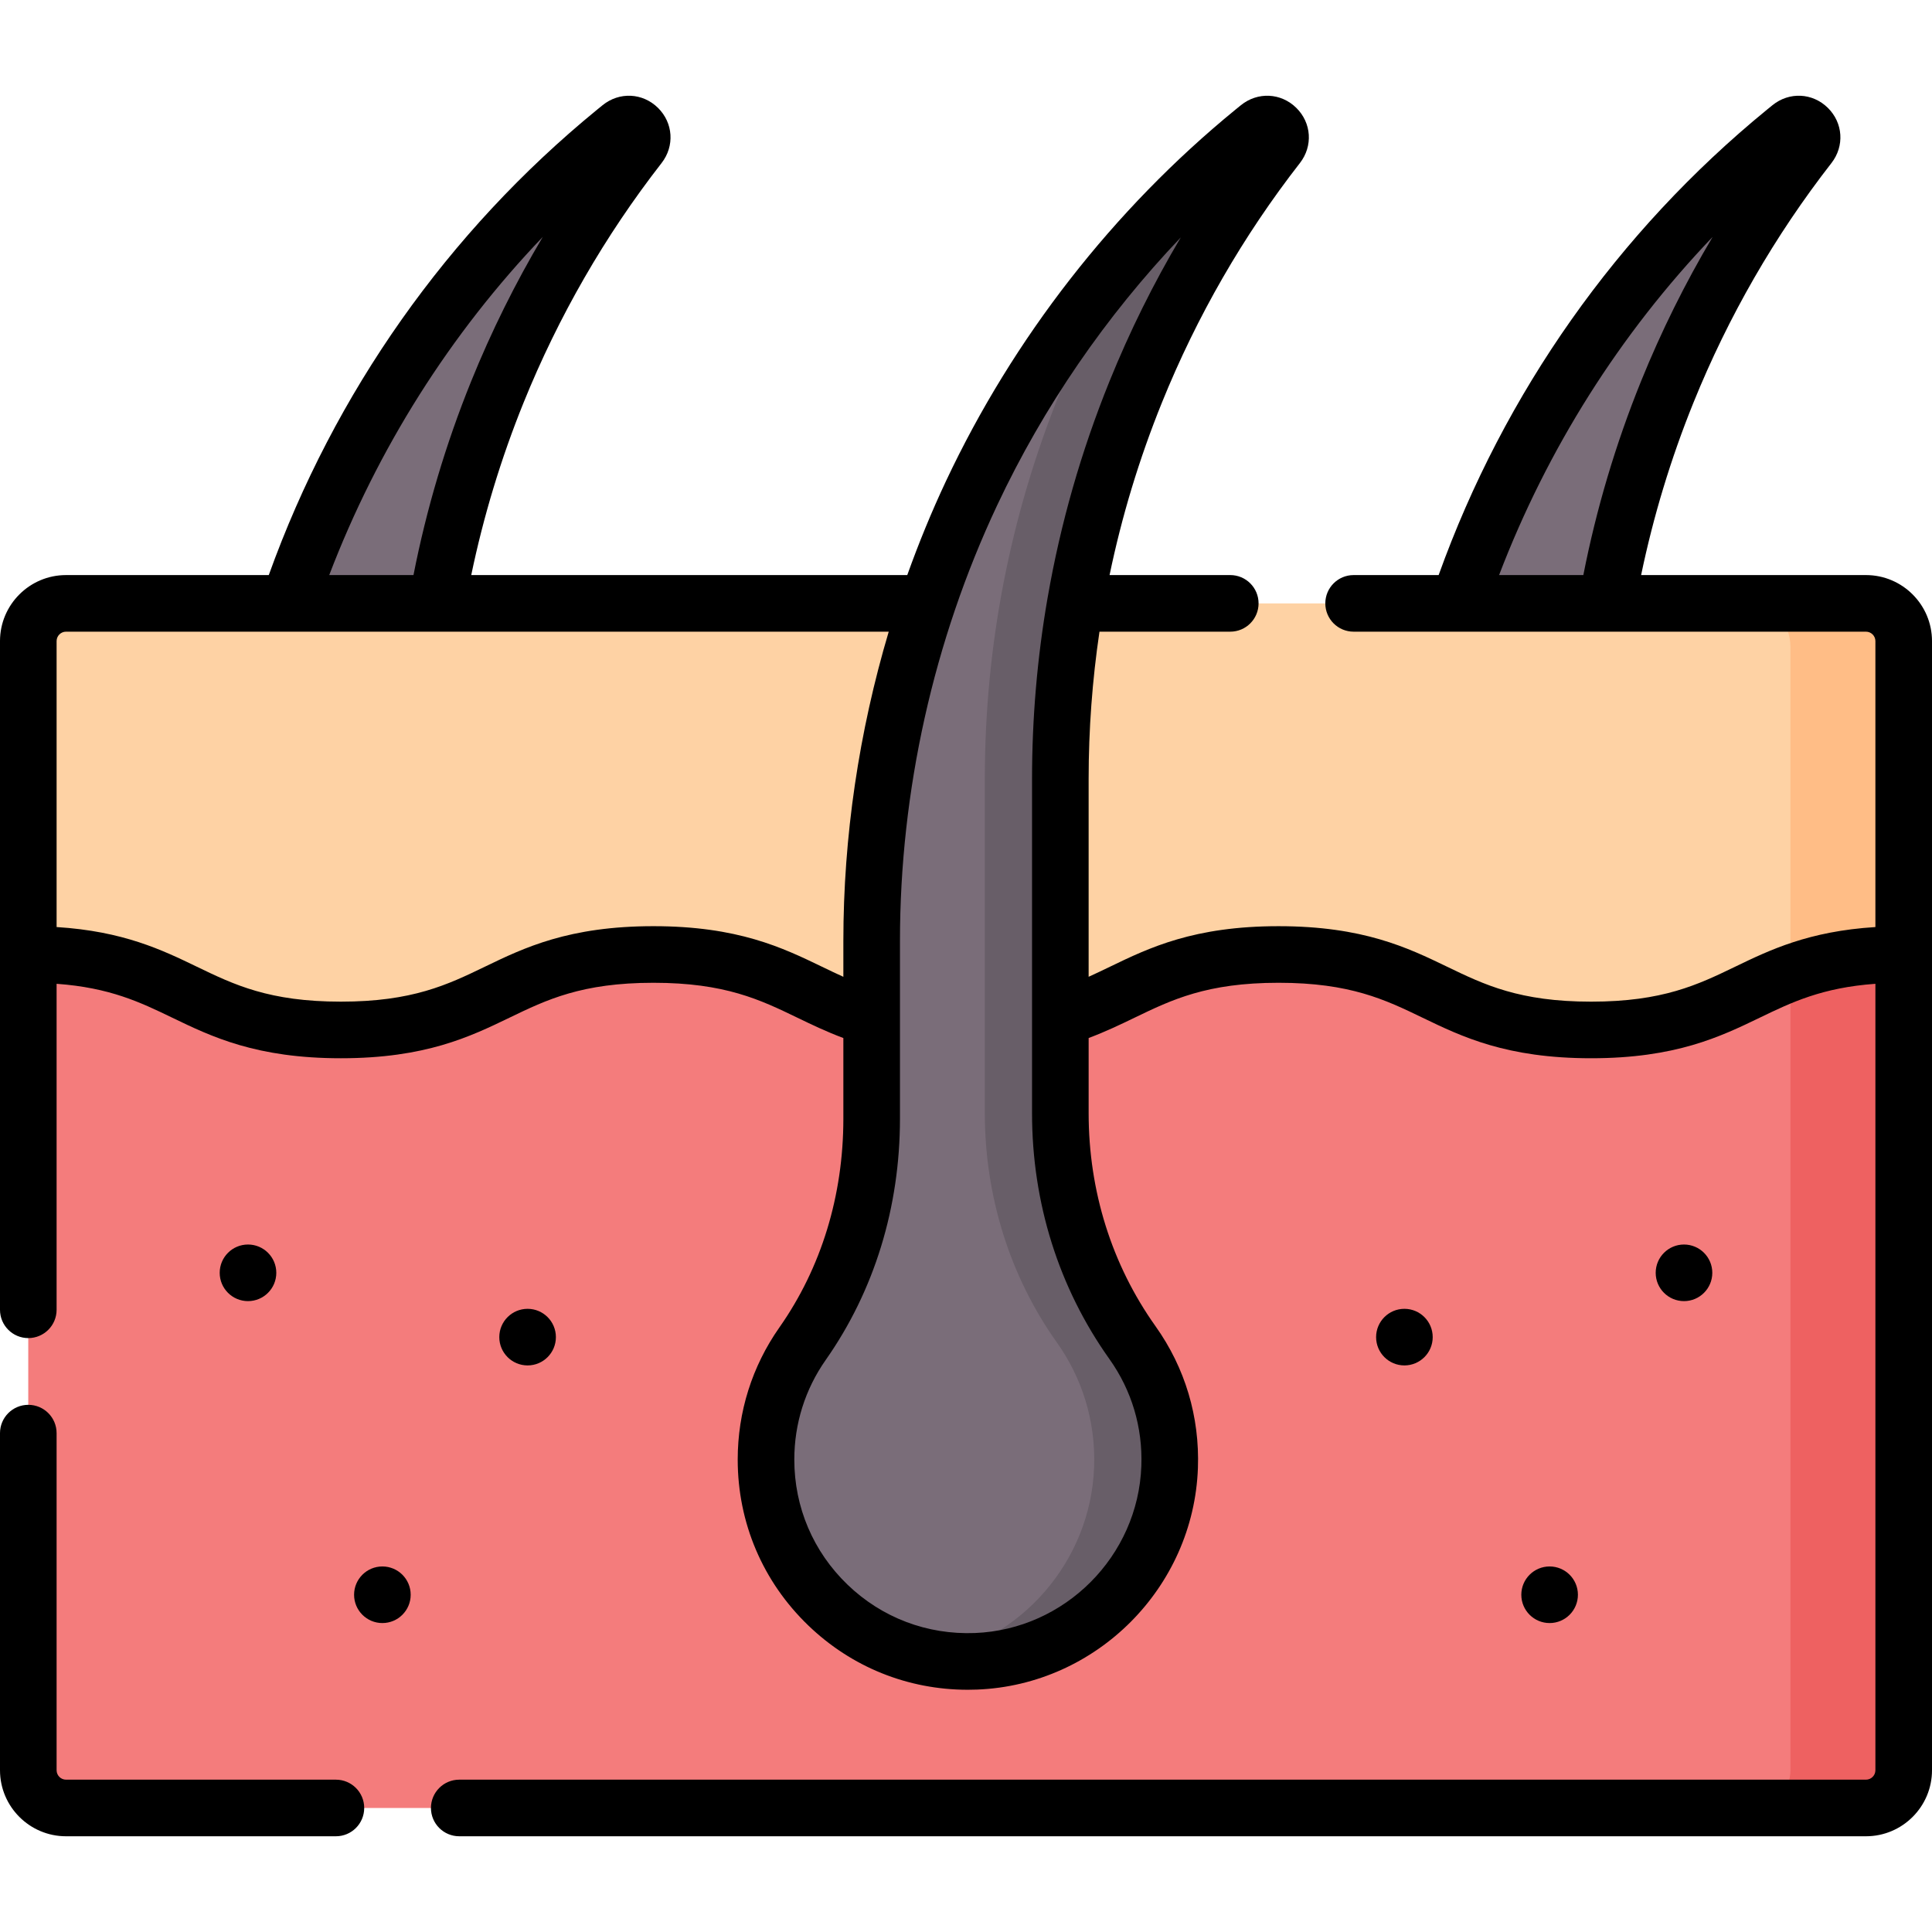 <svg id="Capa_1" enable-background="new 0 0 512 512" height="512" viewBox="0 0 512 512" width="512" xmlns="http://www.w3.org/2000/svg"><g><g><g><path d="m61.829 249.385v141.655c0 13.807 11.193 25 25 25 13.807 0 25-11.193 25-25v-184.592c0-35.319 6.719-69.828 19.97-102.568 9.533-23.553 22.132-45.413 37.599-65.274 2.58-3.313-1.718-7.542-4.984-4.904-.476.385-.957.775-1.443 1.173-64.261 52.559-101.142 131.493-101.142 214.51z" fill="#7a6d79"/><path d="m371.853 249.385v141.655c0 13.807 11.193 25 25 25 13.807 0 25-11.193 25-25v-184.592c0-35.319 6.719-69.828 19.97-102.568 9.533-23.553 22.132-45.413 37.598-65.274 2.58-3.313-1.717-7.542-4.984-4.904-.476.385-.957.775-1.443 1.173-64.26 52.559-101.141 131.493-101.141 214.51z" fill="#7a6d79"/><path d="m494.49 478.131-28.5 1h-448.5c-5.523 0-10-4.477-10-10v-216.177l1-83.053c0-5.523 3.477-9 9-9h477c5.523 0 9 3.477 9 9v83.053 216.178c0 5.522-3.477 8.999-9 8.999z" fill="#f47c7c"/><path d="m503.49 169.903 1 83.05v216.18c0 5.52-4.48 10-10 10h-30c5.52 0 10-4.48 10-10v-299.23c0-5.53-4.48-10-10-10l30 1c5.52 0 9 3.47 9 9z" fill="#ee6161"/><path d="m503.49 169.903v60.2l1 22.85c-5.351 0-10.011-9.666-14.158-9.085-6.238.875-11.317 12.309-15.843 14.011-15.754 5.922-24.82 15.074-52.839 15.074-41.42 0-41.42-20-82.83-20-41.42 0-41.42 20-82.84 20-41.41 0-41.41-20-82.83-20-41.41 0-41.41 20-82.83 20-41.41 0-41.41-20-82.83-20v-83.05c0-5.53 4.48-10 10-10h448.101l28.899 1c5.52 0 9 3.47 9 9z" fill="#fed2a4"/><path d="m279.99 206.445v88.557c0 21.751 6.508 43.092 19.118 60.815 6.576 9.241 10.289 20.661 9.846 32.966-1.001 27.762-22.552 49.39-50.31 50.48-4.167.163-8.233.85-12.148.111-24.773-4.68-43.506-26.434-43.506-52.568 0-11.43 3.582-22.018 9.684-30.708 12.225-17.407 18.316-38.388 18.316-59.658v-47.054c0-67.813 24.607-132.897 68.643-183.11 9.875-11.26 21.727-21.772 33.497-31.4.49-.4.97.21 1.44-.17 3.27-2.64 5.57.59 2.99 3.9-15.47 19.86-28.07 41.72-37.6 65.28-13.25 32.738-19.97 67.238-19.97 102.559z" fill="#7a6d79"/><path d="m280.99 206.443v88.56c0 21.75 6.51 43.09 19.12 60.81 6.57 9.24 10.29 20.66 9.84 32.97-1 27.76-23.55 50.39-51.31 51.48-4.17.16-8.23-.15-12.15-.9 24.05-4.59 42.56-25.49 43.46-50.58.45-12.31-3.27-23.73-9.84-32.97-12.61-17.72-19.12-39.06-19.12-60.81v-88.56c0-35.32 6.72-69.82 19.97-102.56 5.29-13.08 11.53-25.64 18.68-37.62 9.87-11.26 20.72-21.77 32.49-31.39.49-.4.97-.79 1.44-1.17 3.27-2.64 7.57 1.59 4.99 4.9-15.47 19.86-28.07 41.72-37.6 65.28-13.25 32.74-19.97 67.24-19.97 102.56z" fill="#685e68"/><path d="m504.49 169.903v83.05c-13.4 0-22.47 2.09-30 4.93v-86.37c0-6.42-4.48-11.61-10-11.61h30c5.52 0 10 4.47 10 10z" fill="#ffbd86"/></g></g><g><path d="m89.019 471.631h-71.519c-1.378 0-2.5-1.121-2.5-2.5v-89.338c0-4.143-3.358-7.5-7.5-7.5s-7.5 3.357-7.5 7.5v89.338c0 9.649 7.851 17.5 17.5 17.5h71.519c4.142 0 7.5-3.357 7.5-7.5 0-4.142-3.358-7.5-7.5-7.5z"/><path d="m494.5 167.401c1.379 0 2.5 1.121 2.5 2.5v75.778c-17.689 1.109-27.978 6.073-37.179 10.516-9.855 4.759-19.165 9.254-38.158 9.254s-28.302-4.495-38.156-9.254c-10.432-5.037-22.255-10.746-44.681-10.746-22.425 0-34.247 5.709-44.678 10.746-1.898.917-3.756 1.812-5.648 2.665v-52.415c0-13.147.966-26.178 2.871-39.044h34.664c4.142 0 7.5-3.357 7.5-7.5s-3.358-7.5-7.5-7.5h-31.987c3.23-15.545 7.848-30.814 13.874-45.704 9.238-22.838 21.54-44.196 36.563-63.481 3.502-4.494 3.099-10.651-.96-14.641-4.061-3.99-10.225-4.285-14.662-.702l-1.473 1.196c-32.325 26.44-58.85 60.481-76.706 98.446-3.814 8.108-7.217 16.425-10.249 24.886h-115.55c3.233-15.544 7.874-30.882 13.874-45.707 9.242-22.834 21.544-44.191 36.564-63.48 3.501-4.496 3.096-10.654-.962-14.642-4.058-3.987-10.22-4.284-14.655-.703-.487.394-.98.794-1.477 1.2-39.612 32.401-69.609 74.956-87 123.332h-53.729c-9.649 0-17.5 7.85-17.5 17.5v177.206c0 4.143 3.358 7.5 7.5 7.5s7.5-3.357 7.5-7.5v-86.391c14.122 1.02 22.196 4.902 30.654 8.986 10.431 5.037 22.253 10.746 44.677 10.746s34.246-5.709 44.677-10.746c9.855-4.759 19.163-9.254 38.155-9.254s28.3 4.495 38.154 9.254c3.805 1.838 7.713 3.718 12.183 5.389v21.347c0 20.416-5.862 39.555-16.953 55.348-7.228 10.29-11.047 22.398-11.047 35.018 0 16.749 6.65 32.367 18.724 43.977 11.473 11.031 26.391 17.024 42.245 17.024.823 0 1.651-.017 2.479-.049 31.669-1.242 57.37-27.028 58.511-58.703.49-13.575-3.394-26.571-11.229-37.584-11.599-16.303-17.73-35.828-17.73-56.467v-19.916c4.465-1.67 8.369-3.548 12.171-5.384 9.854-4.759 19.163-9.254 38.155-9.254 18.993 0 28.303 4.495 38.158 9.254 10.431 5.037 22.254 10.746 44.679 10.746 22.426 0 34.249-5.709 44.681-10.746 8.458-4.085 16.533-7.966 30.656-8.986v208.415c0 1.379-1.121 2.5-2.5 2.5h-372.795c-4.142 0-7.5 3.358-7.5 7.5 0 4.143 3.358 7.5 7.5 7.5h372.795c9.649 0 17.5-7.851 17.5-17.5v-299.23c0-9.65-7.851-17.5-17.5-17.5h-59.589c3.233-15.545 7.875-30.884 13.874-45.707 9.242-22.835 21.544-44.192 36.564-63.48 3.5-4.496 3.096-10.654-.964-14.642-4.056-3.988-10.217-4.284-14.649-.706-.49.396-.985.798-1.48 1.203-39.614 32.4-69.611 74.956-87.003 123.332h-22.533c-4.143 0-7.5 3.357-7.5 7.5s3.357 7.5 7.5 7.5zm-40.639-104.612c-7.266 12.22-13.611 25.012-18.98 38.277-6.728 16.623-11.849 33.864-15.279 51.334h-22.329c12.808-33.505 32.035-63.931 56.588-89.611zm-310.024 0c-7.266 12.22-13.613 25.014-18.981 38.278-6.729 16.626-11.85 33.867-15.279 51.334h-22.328c12.808-33.506 32.036-63.933 56.588-89.612zm91.685 104.612c-7.9 26.556-12.022 54.315-12.022 81.983v9.481c-1.896-.854-3.758-1.752-5.66-2.67-10.431-5.038-22.253-10.747-44.677-10.747s-34.247 5.709-44.677 10.746c-9.855 4.759-19.163 9.254-38.154 9.254s-28.3-4.495-38.154-9.254c-9.201-4.443-19.489-9.406-37.177-10.516v-75.778c0-1.379 1.122-2.5 2.5-2.5h218.021zm58.486 192.764c5.905 8.299 8.831 18.101 8.461 28.348-.86 23.879-20.235 43.318-44.108 44.255-12.661.488-24.639-4.049-33.74-12.799-9.106-8.756-14.121-20.534-14.121-33.165 0-9.517 2.878-18.645 8.322-26.397 12.873-18.331 19.678-40.451 19.678-63.969v-26.756c0-.042.001-.085 0-.127v-20.171c0-39.723 8.907-79.656 25.759-115.484 12.258-26.061 28.824-50.166 48.665-70.989-7.236 12.184-13.558 24.938-18.906 38.16-7.519 18.58-12.981 37.716-16.373 57.236-.021.096-.036.193-.053.291-2.716 15.728-4.091 31.705-4.091 47.847v63.134.053 25.37c-.001 23.774 7.09 46.307 20.507 65.163z"/><path d="m73.223 337.31c0-4.142-3.358-7.5-7.5-7.5s-7.5 3.358-7.5 7.5c0 4.142 3.358 7.5 7.5 7.5s7.5-3.358 7.5-7.5z"/><path d="m101.336 415.127c-4.142 0-7.5 3.358-7.5 7.5 0 4.142 3.358 7.5 7.5 7.5s7.5-3.358 7.5-7.5c0-4.142-3.358-7.5-7.5-7.5z"/><path d="m147.318 354.351c0-4.142-3.358-7.5-7.5-7.5s-7.5 3.358-7.5 7.5c0 4.142 3.358 7.5 7.5 7.5 4.143 0 7.5-3.358 7.5-7.5z"/><path d="m453.777 337.31c0-4.142-3.358-7.5-7.5-7.5s-7.5 3.358-7.5 7.5c0 4.142 3.358 7.5 7.5 7.5s7.5-3.358 7.5-7.5z"/><path d="m418.164 422.627c0-4.142-3.358-7.5-7.5-7.5s-7.5 3.358-7.5 7.5c0 4.142 3.358 7.5 7.5 7.5s7.5-3.358 7.5-7.5z"/><path d="m379.682 354.351c0-4.142-3.358-7.5-7.5-7.5s-7.5 3.358-7.5 7.5c0 4.142 3.358 7.5 7.5 7.5s7.5-3.358 7.5-7.5z"/></g></g></svg>